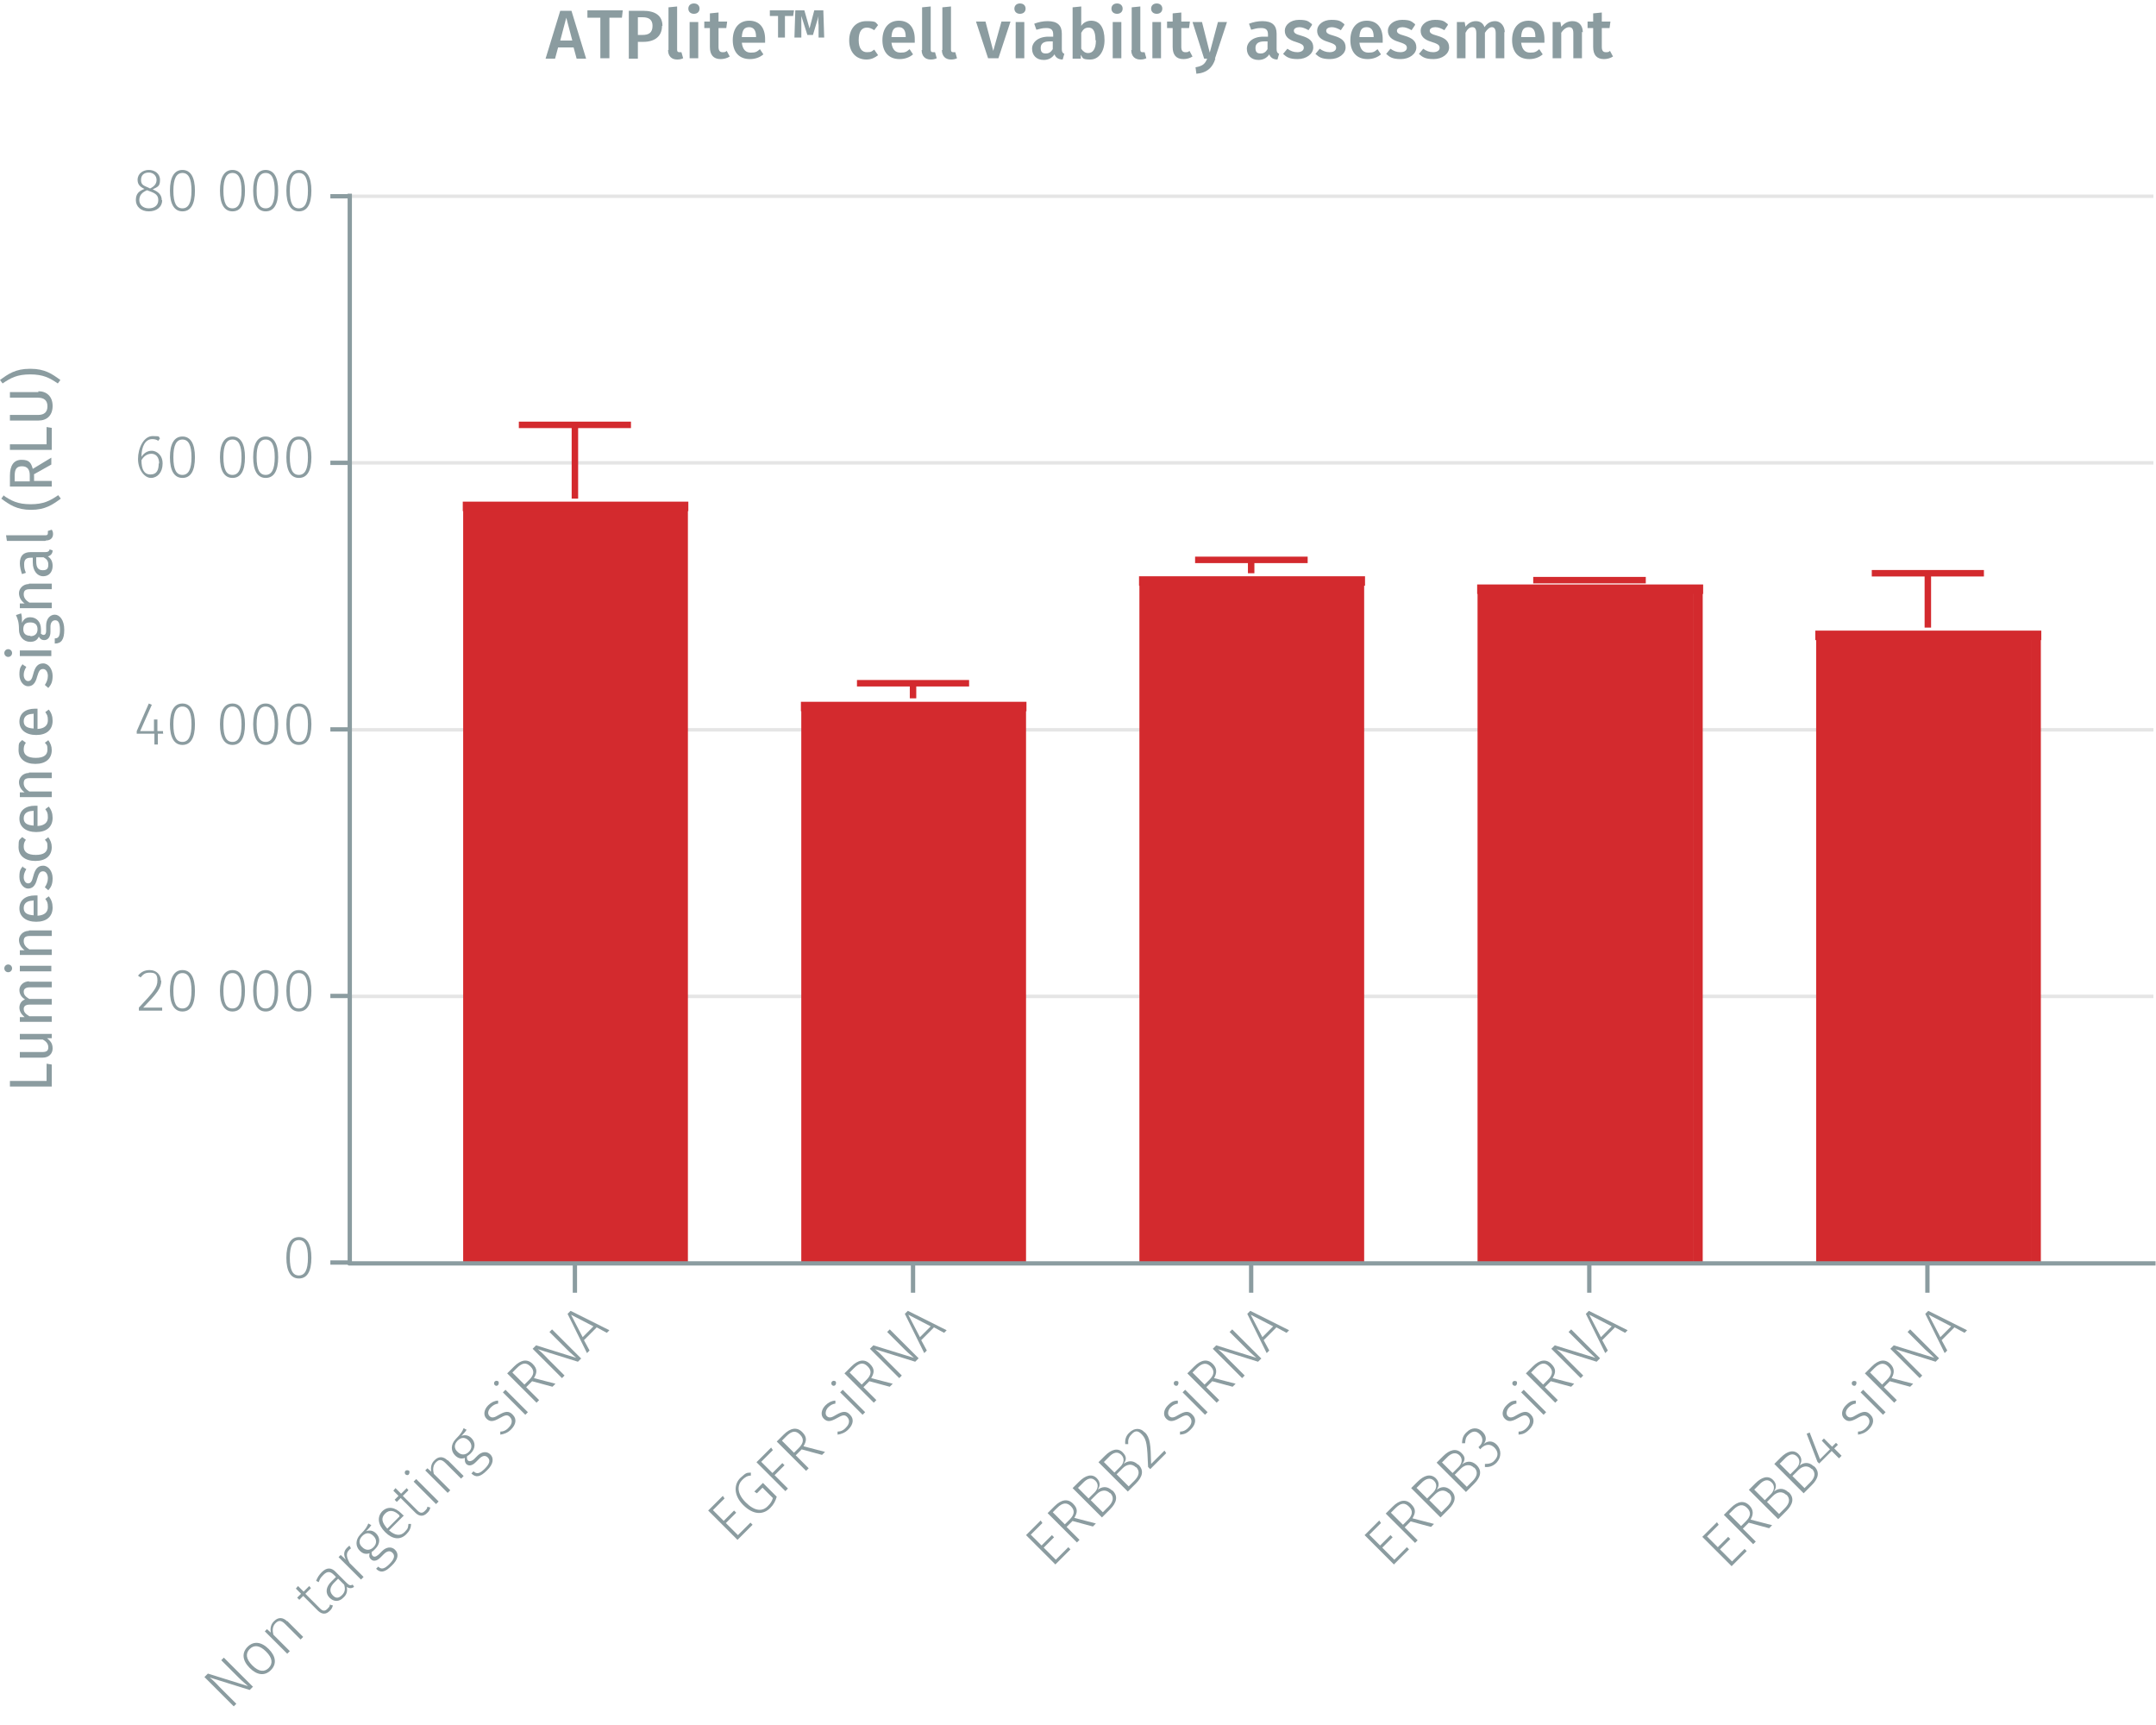 <?xml version="1.0" encoding="UTF-8"?><svg id="Calque_1" xmlns="http://www.w3.org/2000/svg" viewBox="0 0 499.9 400"><line x1="81.1" y1="231" x2="499.3" y2="231" fill="none" stroke="#e5e5e5" stroke-miterlimit="10" stroke-width=".8"/><line x1="81.1" y1="169.2" x2="499.3" y2="169.2" fill="none" stroke="#e5e5e5" stroke-miterlimit="10" stroke-width=".8"/><line x1="81.1" y1="107.3" x2="499.3" y2="107.3" fill="none" stroke="#e5e5e5" stroke-miterlimit="10" stroke-width=".8"/><line x1="81.1" y1="45.5" x2="499.3" y2="45.5" fill="none" stroke="#e5e5e5" stroke-miterlimit="10" stroke-width=".8"/><polyline points="107.5 117.4 107.5 292.9 157.4 292.9 157.4 117.4 107.5 117.4" fill="#d32a2e" fill-rule="evenodd"/><polyline points="108.5 292.9 108.5 117.4 107.3 117.4 159.6 117.4 158.4 117.4 158.4 292.9" fill="none" stroke="#d32a2e" stroke-miterlimit="1.5" stroke-width="2.2"/><polyline points="185.9 163.8 185.9 292.9 235.8 292.9 235.8 163.8 185.9 163.8" fill="#d32a2e" fill-rule="evenodd"/><polyline points="186.9 292.9 186.9 163.8 185.7 163.8 238 163.8 236.8 163.8 236.8 292.9" fill="none" stroke="#d32a2e" stroke-miterlimit="1.5" stroke-width="2.2"/><polyline points="264.3 134.7 264.3 292.9 314.2 292.9 314.2 134.7 264.3 134.7" fill="#d32a2e" fill-rule="evenodd"/><polyline points="265.3 292.9 265.3 134.7 264.1 134.7 316.5 134.7 315.2 134.7 315.2 292.9" fill="none" stroke="#d32a2e" stroke-miterlimit="1.5" stroke-width="2.2"/><polyline points="342.7 136.6 342.7 292.9 392.7 292.9 392.7 136.6 342.7 136.6" fill="#d32a2e" fill-rule="evenodd"/><polyline points="343.7 292.9 343.7 136.6 342.5 136.6 394.9 136.6 393.7 136.6 393.7 292.9" fill="none" stroke="#d32a2e" stroke-miterlimit="1.5" stroke-width="2.2"/><polyline points="421.2 147.3 421.2 292.9 471.1 292.9 471.1 147.3 421.2 147.3" fill="#d32a2e" fill-rule="evenodd"/><polyline points="422.2 292.9 422.2 147.3 420.9 147.3 473.3 147.3 472.1 147.3 472.1 292.9" fill="none" stroke="#d32a2e" stroke-miterlimit="1.5" stroke-width="2.2"/><path d="M446.9,299.7v-6.8m-78.4,6.8v-6.8m-78.4,6.8v-6.8m-78.4,6.8v-6.8m-78.4,6.8v-6.8m-52.5,0H499.8" fill="none" stroke="#8b9ca0" stroke-miterlimit="10"/><path d="M72.2,291.6c0,3.2-1,4.8-2.9,4.8s-2.9-1.7-2.9-4.8,1-4.8,2.9-4.8,2.9,1.7,2.9,4.8Zm-5,0c0,2.9,.7,4.1,2.1,4.1s2.1-1.3,2.1-4.1-.7-4.1-2.1-4.1-2.1,1.3-2.1,4.1Z" fill="#8b9ca0"/><g><path d="M37.4,227.3c0,1.8-1,3-4.2,6.3h4.4v.7h-5.4v-.7c3.5-3.7,4.3-4.7,4.3-6.3s-.7-1.8-1.8-1.8-1.5,.4-2.1,1.1l-.6-.4c.7-.9,1.6-1.3,2.7-1.3,1.6,0,2.6,1.1,2.6,2.5Z" fill="#8b9ca0"/><path d="M45.2,229.7c0,3.2-1,4.8-2.9,4.8s-2.9-1.7-2.9-4.8,1-4.8,2.9-4.8,2.9,1.7,2.9,4.8Zm-5,0c0,2.9,.7,4.1,2.1,4.1s2.1-1.3,2.1-4.1-.7-4.1-2.1-4.1-2.1,1.3-2.1,4.1Z" fill="#8b9ca0"/><path d="M56.8,229.7c0,3.2-1,4.8-2.9,4.8s-2.9-1.7-2.9-4.8,1-4.8,2.9-4.8,2.9,1.7,2.9,4.8Zm-5,0c0,2.9,.7,4.1,2.1,4.1s2.1-1.3,2.1-4.1-.7-4.1-2.1-4.1-2.1,1.3-2.1,4.1Z" fill="#8b9ca0"/><path d="M64.5,229.7c0,3.2-1,4.8-2.9,4.8s-2.9-1.7-2.9-4.8,1-4.8,2.9-4.8,2.9,1.7,2.9,4.8Zm-5,0c0,2.9,.7,4.1,2.1,4.1s2.1-1.3,2.1-4.1-.7-4.1-2.1-4.1-2.1,1.3-2.1,4.1Z" fill="#8b9ca0"/><path d="M72.2,229.7c0,3.2-1,4.8-2.9,4.8s-2.9-1.7-2.9-4.8,1-4.8,2.9-4.8,2.9,1.7,2.9,4.8Zm-5,0c0,2.9,.7,4.1,2.1,4.1s2.1-1.3,2.1-4.1-.7-4.1-2.1-4.1-2.1,1.3-2.1,4.1Z" fill="#8b9ca0"/></g><g><path d="M37.9,170.1h-1.3v2.5h-.8v-2.5h-4.1v-.6l2.8-6.4,.7,.3-2.7,6.1h3.2v-2.7h.8v2.7h1.3v.7Z" fill="#8b9ca0"/><path d="M45.2,167.9c0,3.2-1,4.8-2.9,4.8s-2.9-1.7-2.9-4.8,1-4.8,2.9-4.8,2.9,1.7,2.9,4.8Zm-5,0c0,2.9,.7,4.1,2.1,4.1s2.1-1.3,2.1-4.1-.7-4.1-2.1-4.1-2.1,1.3-2.1,4.1Z" fill="#8b9ca0"/><path d="M56.8,167.9c0,3.2-1,4.8-2.9,4.8s-2.9-1.7-2.9-4.8,1-4.8,2.9-4.8,2.9,1.7,2.9,4.8Zm-5,0c0,2.9,.7,4.1,2.1,4.1s2.1-1.3,2.1-4.1-.7-4.1-2.1-4.1-2.1,1.3-2.1,4.1Z" fill="#8b9ca0"/><path d="M64.5,167.9c0,3.2-1,4.8-2.9,4.8s-2.9-1.7-2.9-4.8,1-4.8,2.9-4.8,2.9,1.7,2.9,4.8Zm-5,0c0,2.9,.7,4.1,2.1,4.1s2.1-1.3,2.1-4.1-.7-4.1-2.1-4.1-2.1,1.3-2.1,4.1Z" fill="#8b9ca0"/><path d="M72.2,167.9c0,3.2-1,4.8-2.9,4.8s-2.9-1.7-2.9-4.8,1-4.8,2.9-4.8,2.9,1.7,2.9,4.8Zm-5,0c0,2.9,.7,4.1,2.1,4.1s2.1-1.3,2.1-4.1-.7-4.1-2.1-4.1-2.1,1.3-2.1,4.1Z" fill="#8b9ca0"/></g><g><path d="M37.7,107.5c0,2-1.2,3.3-2.7,3.3s-3-1.9-3-4.4,1.3-5.3,3.4-5.3,1.2,.2,1.7,.5l-.4,.6c-.4-.3-.9-.4-1.4-.4-1.6,0-2.5,1.7-2.5,4.1,.6-.9,1.4-1.4,2.4-1.4s2.5,.9,2.5,2.9Zm-.8,0c0-1.6-.8-2.3-1.8-2.3s-1.8,.6-2.3,1.5c0,2.1,.6,3.3,2.1,3.3s1.9-1.1,1.9-2.6Z" fill="#8b9ca0"/><path d="M45.2,106c0,3.2-1,4.8-2.9,4.8s-2.9-1.7-2.9-4.8,1-4.8,2.9-4.8,2.9,1.7,2.9,4.8Zm-5,0c0,2.9,.7,4.1,2.1,4.1s2.1-1.3,2.1-4.1-.7-4.1-2.1-4.1-2.1,1.3-2.1,4.1Z" fill="#8b9ca0"/><path d="M56.8,106c0,3.2-1,4.8-2.9,4.8s-2.9-1.7-2.9-4.8,1-4.8,2.9-4.8,2.9,1.7,2.9,4.8Zm-5,0c0,2.9,.7,4.1,2.1,4.1s2.1-1.3,2.1-4.1-.7-4.1-2.1-4.1-2.1,1.3-2.1,4.1Z" fill="#8b9ca0"/><path d="M64.5,106c0,3.2-1,4.8-2.9,4.8s-2.9-1.7-2.9-4.8,1-4.8,2.9-4.8,2.9,1.7,2.9,4.8Zm-5,0c0,2.9,.7,4.1,2.1,4.1s2.1-1.3,2.1-4.1-.7-4.1-2.1-4.1-2.1,1.3-2.1,4.1Z" fill="#8b9ca0"/><path d="M72.2,106c0,3.2-1,4.8-2.9,4.8s-2.9-1.7-2.9-4.8,1-4.8,2.9-4.8,2.9,1.7,2.9,4.8Zm-5,0c0,2.9,.7,4.1,2.1,4.1s2.1-1.3,2.1-4.1-.7-4.1-2.1-4.1-2.1,1.3-2.1,4.1Z" fill="#8b9ca0"/></g><g><path d="M37.6,46.4c0,1.6-1.3,2.6-3.1,2.6s-3-1.1-3-2.6,.7-2.1,2-2.6c-1.1-.5-1.6-1.1-1.6-2.1,0-1.5,1.3-2.3,2.6-2.3s2.6,.8,2.6,2.3-.5,1.6-1.7,2.2c1.4,.6,2.1,1.3,2.1,2.5Zm-.9,0c0-1.1-.6-1.6-2.1-2.1l-.5-.2c-1.2,.5-1.8,1.2-1.8,2.3s.9,1.9,2.2,1.9,2.2-.7,2.2-1.9Zm-2.3-2.9l.4,.2c1-.5,1.5-1.1,1.5-2s-.7-1.7-1.8-1.7-1.8,.6-1.8,1.7,.5,1.3,1.7,1.8Z" fill="#8b9ca0"/><path d="M45.2,44.2c0,3.2-1,4.8-2.9,4.8s-2.9-1.7-2.9-4.8,1-4.8,2.9-4.8,2.9,1.7,2.9,4.8Zm-5,0c0,2.9,.7,4.1,2.1,4.1s2.1-1.3,2.1-4.1-.7-4.1-2.1-4.1-2.1,1.3-2.1,4.1Z" fill="#8b9ca0"/><path d="M56.8,44.2c0,3.2-1,4.8-2.9,4.8s-2.9-1.7-2.9-4.8,1-4.8,2.9-4.8,2.9,1.7,2.9,4.8Zm-5,0c0,2.9,.7,4.1,2.1,4.1s2.1-1.3,2.1-4.1-.7-4.1-2.1-4.1-2.1,1.3-2.1,4.1Z" fill="#8b9ca0"/><path d="M64.5,44.2c0,3.2-1,4.8-2.9,4.8s-2.9-1.7-2.9-4.8,1-4.8,2.9-4.8,2.9,1.7,2.9,4.8Zm-5,0c0,2.9,.7,4.1,2.1,4.1s2.1-1.3,2.1-4.1-.7-4.1-2.1-4.1-2.1,1.3-2.1,4.1Z" fill="#8b9ca0"/><path d="M72.2,44.2c0,3.2-1,4.8-2.9,4.8s-2.9-1.7-2.9-4.8,1-4.8,2.9-4.8,2.9,1.7,2.9,4.8Zm-5,0c0,2.9,.7,4.1,2.1,4.1s2.1-1.3,2.1-4.1-.7-4.1-2.1-4.1-2.1,1.3-2.1,4.1Z" fill="#8b9ca0"/></g><path d="M81.1,45.5h-4.5m4.5,61.8h-4.5m4.5,61.8h-4.5m4.5,61.8h-4.5m4.5,61.8h-4.5m4.5,.6V44.9" fill="none" stroke="#8b9ca0" stroke-miterlimit="10"/><polyline points="120.3 98.5 146.3 98.5 133.3 98.5 133.3 115.6" fill="none" stroke="#d32a2e" stroke-miterlimit="10" stroke-width="1.5"/><polyline points="198.7 158.4 224.7 158.4 211.7 158.4 211.7 161.9" fill="none" stroke="#d32a2e" stroke-miterlimit="10" stroke-width="1.5"/><polyline points="277.1 129.8 303.2 129.8 290.1 129.8 290.1 132.9" fill="none" stroke="#d32a2e" stroke-miterlimit="10" stroke-width="1.5"/><polyline points="355.5 134.5 381.6 134.5 368.6 134.5 368.6 134.7" fill="none" stroke="#d32a2e" stroke-miterlimit="10" stroke-width="1.5"/><polyline points="434 132.9 460 132.9 447 132.9 447 145.5" fill="none" stroke="#d32a2e" stroke-miterlimit="10" stroke-width="1.5"/><g><path d="M133.1,11h-3.7l-.7,2.6h-2.2l3.4-11.1h2.6l3.4,11.1h-2.2l-.7-2.6Zm-.4-1.6l-1.4-5.3-1.4,5.3h2.8Z" fill="#8b9ca0"/><path d="M144.2,4.1h-2.9V13.5h-2.1V4.1h-3v-1.7h8.2l-.2,1.7Z" fill="#8b9ca0"/><path d="M153.5,6c0,2.5-1.8,3.7-4.3,3.7h-1.3v3.9h-2.1V2.5h3.3c2.8,0,4.5,1.1,4.5,3.5Zm-2.2,0c0-1.4-.8-2-2.3-2h-1.1v4.1h1.1c1.4,0,2.3-.5,2.3-2.1Z" fill="#8b9ca0"/><path d="M155,11.6V1.7l2-.2V11.5c0,.4,.1,.6,.5,.6s.3,0,.5,0l.4,1.4c-.4,.2-.8,.3-1.4,.3-1.3,0-2.1-.8-2.1-2.2Z" fill="#8b9ca0"/><path d="M162.2,2c0,.7-.5,1.2-1.3,1.2s-1.3-.5-1.3-1.2,.5-1.2,1.3-1.2,1.3,.5,1.3,1.2Zm-.3,11.5h-2V5.1h2V13.5Z" fill="#8b9ca0"/><path d="M169.2,13.1c-.6,.4-1.4,.6-2.1,.6-1.7,0-2.5-1-2.5-2.8V6.5h-1.3v-1.5h1.3v-1.9l2-.2v2.1h2l-.2,1.5h-1.8v4.4c0,.8,.3,1.2,.9,1.2s.6,0,1-.3l.7,1.3Z" fill="#8b9ca0"/><path d="M177.3,9.9h-5.3c.2,1.7,1,2.3,2.1,2.3s1.4-.2,2.1-.8l.8,1.2c-.8,.7-1.9,1.1-3.1,1.1-2.6,0-4-1.7-4-4.4s1.4-4.5,3.8-4.5,3.7,1.6,3.7,4.3,0,.6,0,.8Zm-2-1.4c0-1.4-.5-2.2-1.6-2.2s-1.6,.6-1.7,2.3h3.3Z" fill="#8b9ca0"/><path d="M183.8,3.7h-1.8v5h-1.6V3.7h-1.9v-1.3h5.6l-.2,1.3Zm7.5,5h-1.5v-2.9c-.1-.9-.1-1.4,0-2.1h0l-1.3,4.4h-1.3l-1.4-4.4h0c0,.7,0,1.3,0,2.1v2.9h-1.6l.2-6.3h2.1l1.2,4.2,1.1-4.2h2.1l.2,6.3Z" fill="#8b9ca0"/><path d="M203.6,5.8l-.9,1.2c-.6-.4-1.1-.6-1.7-.6-1.2,0-1.9,.9-1.9,2.9s.8,2.8,1.9,2.8,1.1-.2,1.7-.6l.9,1.3c-.8,.6-1.6,1-2.7,1-2.4,0-4-1.7-4-4.4s1.5-4.5,4-4.5,2,.3,2.8,1Z" fill="#8b9ca0"/><path d="M212,9.9h-5.3c.2,1.7,1,2.3,2.1,2.3s1.4-.2,2.1-.8l.8,1.2c-.8,.7-1.9,1.1-3.1,1.1-2.6,0-4-1.7-4-4.4s1.4-4.5,3.8-4.5,3.7,1.6,3.7,4.3,0,.6,0,.8Zm-2-1.4c0-1.4-.5-2.2-1.6-2.2s-1.6,.6-1.7,2.3h3.3Z" fill="#8b9ca0"/><path d="M213.8,11.6V1.7l2-.2V11.5c0,.4,.1,.6,.5,.6s.3,0,.5,0l.4,1.4c-.4,.2-.8,.3-1.4,.3-1.3,0-2.1-.8-2.1-2.2Z" fill="#8b9ca0"/><path d="M218.5,11.6V1.7l2-.2V11.5c0,.4,.1,.6,.5,.6s.3,0,.5,0l.4,1.4c-.4,.2-.8,.3-1.4,.3-1.3,0-2.1-.8-2.1-2.2Z" fill="#8b9ca0"/><path d="M231.5,13.5h-2.4l-2.8-8.5h2.2l1.8,6.8,1.9-6.8h2.1l-2.8,8.5Z" fill="#8b9ca0"/><path d="M237.8,2c0,.7-.5,1.2-1.3,1.2s-1.3-.5-1.3-1.2,.5-1.2,1.3-1.2,1.3,.5,1.3,1.2Zm-.3,11.5h-2V5.1h2V13.5Z" fill="#8b9ca0"/><path d="M246.8,12.4l-.4,1.4c-.9,0-1.6-.4-1.9-1.2-.6,.9-1.5,1.3-2.5,1.3-1.7,0-2.7-1.1-2.7-2.6s1.4-2.8,3.8-2.8h1.1v-.5c0-1.1-.5-1.5-1.6-1.5s-1.4,.2-2.3,.4l-.5-1.4c1-.4,2.1-.6,3.1-.6,2.3,0,3.3,1,3.3,2.9v3.6c0,.7,.2,.9,.6,1.1Zm-2.7-1.1v-1.7h-.8c-1.3,0-2,.5-2,1.5s.4,1.3,1.2,1.3,1.2-.4,1.6-1Z" fill="#8b9ca0"/><path d="M256.1,9.3c0,2.6-1.3,4.5-3.3,4.5s-1.7-.4-2.2-1.1v.9h-1.9V1.7l2-.2V6c.5-.8,1.4-1.2,2.3-1.2,2,0,3.1,1.6,3.1,4.5Zm-2.1,0c0-2.3-.7-2.9-1.6-2.9s-1.3,.5-1.7,1.2v3.7c.4,.6,.9,1,1.6,1,1,0,1.8-.8,1.8-2.9Z" fill="#8b9ca0"/><path d="M260.3,2c0,.7-.5,1.2-1.3,1.2s-1.3-.5-1.3-1.2,.5-1.2,1.3-1.2,1.3,.5,1.3,1.2Zm-.3,11.5h-2V5.1h2V13.5Z" fill="#8b9ca0"/><path d="M262.4,11.6V1.7l2-.2V11.5c0,.4,.1,.6,.5,.6s.3,0,.5,0l.4,1.4c-.4,.2-.8,.3-1.4,.3-1.3,0-2.1-.8-2.1-2.2Z" fill="#8b9ca0"/><path d="M269.5,2c0,.7-.5,1.2-1.3,1.2s-1.3-.5-1.3-1.2,.5-1.2,1.3-1.2,1.3,.5,1.3,1.2Zm-.3,11.5h-2V5.1h2V13.5Z" fill="#8b9ca0"/><path d="M276.5,13.1c-.6,.4-1.4,.6-2.1,.6-1.7,0-2.5-1-2.5-2.8V6.5h-1.3v-1.5h1.3v-1.9l2-.2v2.1h2l-.2,1.5h-1.8v4.4c0,.8,.3,1.2,.9,1.2s.6,0,1-.3l.7,1.3Z" fill="#8b9ca0"/><path d="M281.8,13.6c-.6,2-1.9,3.3-4.4,3.5l-.2-1.5c1.7-.3,2.2-.8,2.7-2h-.7l-2.7-8.5h2.2l1.8,7.1,1.9-7.1h2.1l-2.8,8.5Z" fill="#8b9ca0"/><path d="M296.6,12.4l-.4,1.4c-.9,0-1.6-.4-1.9-1.2-.6,.9-1.5,1.3-2.5,1.3-1.7,0-2.7-1.1-2.7-2.6s1.4-2.8,3.8-2.8h1.1v-.5c0-1.1-.5-1.5-1.6-1.5s-1.4,.2-2.3,.4l-.5-1.4c1-.4,2.1-.6,3.1-.6,2.3,0,3.3,1,3.3,2.9v3.6c0,.7,.2,.9,.6,1.1Zm-2.7-1.1v-1.7h-.8c-1.3,0-2,.5-2,1.5s.4,1.3,1.2,1.3,1.2-.4,1.6-1Z" fill="#8b9ca0"/><path d="M304.2,5.8l-.8,1.2c-.7-.4-1.4-.7-2.1-.7s-1.3,.3-1.3,.8,.3,.8,1.8,1.2c1.7,.5,2.7,1.2,2.7,2.7s-1.6,2.7-3.6,2.7-2.6-.5-3.4-1.2l1-1.2c.7,.5,1.4,.8,2.3,.8s1.5-.4,1.5-1-.3-.9-1.9-1.4c-1.7-.5-2.5-1.3-2.5-2.6s1.3-2.5,3.3-2.5,2.2,.4,3,1Z" fill="#8b9ca0"/><path d="M311.7,5.8l-.8,1.2c-.7-.4-1.4-.7-2.1-.7s-1.3,.3-1.3,.8,.3,.8,1.8,1.2c1.7,.5,2.7,1.2,2.7,2.7s-1.6,2.7-3.6,2.7-2.6-.5-3.4-1.2l1-1.2c.7,.5,1.4,.8,2.3,.8s1.5-.4,1.5-1-.3-.9-1.9-1.4c-1.7-.5-2.5-1.3-2.5-2.6s1.3-2.5,3.3-2.5,2.2,.4,3,1Z" fill="#8b9ca0"/><path d="M320.5,9.9h-5.3c.2,1.7,1,2.3,2.1,2.3s1.4-.2,2.1-.8l.8,1.2c-.8,.7-1.9,1.1-3.1,1.1-2.6,0-4-1.7-4-4.4s1.4-4.5,3.8-4.5,3.7,1.6,3.7,4.3,0,.6,0,.8Zm-2-1.4c0-1.4-.5-2.2-1.6-2.2s-1.6,.6-1.7,2.3h3.3Z" fill="#8b9ca0"/><path d="M328.1,5.8l-.8,1.2c-.7-.4-1.4-.7-2.1-.7s-1.3,.3-1.3,.8,.3,.8,1.8,1.2c1.7,.5,2.7,1.2,2.7,2.7s-1.6,2.7-3.6,2.7-2.6-.5-3.4-1.2l1-1.2c.7,.5,1.4,.8,2.3,.8s1.5-.4,1.5-1-.3-.9-1.9-1.4c-1.7-.5-2.5-1.3-2.5-2.6s1.3-2.5,3.3-2.5,2.2,.4,3,1Z" fill="#8b9ca0"/><path d="M335.7,5.8l-.8,1.2c-.7-.4-1.4-.7-2.1-.7s-1.3,.3-1.3,.8,.3,.8,1.8,1.2c1.7,.5,2.7,1.2,2.7,2.7s-1.6,2.7-3.6,2.7-2.6-.5-3.4-1.2l1-1.2c.7,.5,1.4,.8,2.3,.8s1.5-.4,1.5-1-.3-.9-1.9-1.4c-1.7-.5-2.5-1.3-2.5-2.6s1.3-2.5,3.3-2.5,2.2,.4,3,1Z" fill="#8b9ca0"/><path d="M348.8,7.4v6.1h-2V7.7c0-1.1-.4-1.4-.9-1.4s-1.1,.5-1.6,1.3v5.9h-2V7.7c0-1.1-.4-1.4-.9-1.4-.7,0-1.2,.5-1.6,1.3v5.9h-2V5.1h1.8l.2,1.1c.6-.8,1.4-1.3,2.4-1.3s1.7,.5,2,1.4c.6-.9,1.4-1.4,2.5-1.4s2.2,1,2.2,2.6Z" fill="#8b9ca0"/><path d="M358,9.9h-5.3c.2,1.7,1,2.3,2.1,2.3s1.4-.2,2.1-.8l.8,1.2c-.8,.7-1.9,1.1-3.1,1.1-2.6,0-4-1.7-4-4.4s1.4-4.5,3.8-4.5,3.7,1.6,3.7,4.3,0,.6,0,.8Zm-2-1.4c0-1.4-.5-2.2-1.6-2.2s-1.6,.6-1.7,2.3h3.3Z" fill="#8b9ca0"/><path d="M366.8,7.4v6.1h-2V7.7c0-1.1-.4-1.4-1-1.4s-1.3,.5-1.8,1.3v5.9h-2V5.1h1.8l.2,1.1c.7-.8,1.5-1.3,2.6-1.3,1.5,0,2.4,1,2.4,2.6Z" fill="#8b9ca0"/><path d="M374,13.1c-.6,.4-1.4,.6-2.1,.6-1.7,0-2.5-1-2.5-2.8V6.5h-1.3v-1.5h1.3v-1.9l2-.2v2.1h2l-.2,1.5h-1.8v4.4c0,.8,.3,1.2,.9,1.2s.6,0,1-.3l.7,1.3Z" fill="#8b9ca0"/></g><g><path d="M10.8,250.6v-4l1.2,.2v5.1H2.3v-1.3H10.8Z" fill="#8b9ca0"/><path d="M12,239.6v1.1h-1.1c.9,.7,1.3,1.3,1.3,2.4s-.8,2.1-2.3,2.1H4.6v-1.3h5.2c1,0,1.4-.3,1.4-1.1s-.5-1.4-1.3-1.8H4.6v-1.3h7.4Z" fill="#8b9ca0"/><path d="M6.7,227.6h5.3v1.3H6.9c-1.1,0-1.4,.5-1.4,1,0,.8,.5,1.2,1.3,1.7h5.2v1.3H6.9c-1.1,0-1.4,.5-1.4,1,0,.8,.5,1.2,1.3,1.7h5.2v1.3H4.6v-1.1h1.1c-.7-.6-1.2-1.3-1.2-2.2s.5-1.6,1.3-1.9c-.8-.5-1.3-1.2-1.3-2.2s.9-2,2.3-2Z" fill="#8b9ca0"/><path d="M1.9,223.6c.5,0,.9,.4,.9,.9s-.4,.9-.9,.9-.9-.4-.9-.9,.4-.9,.9-.9Zm10,.3v1.3H4.6v-1.3h7.4Z" fill="#8b9ca0"/><path d="M6.7,215.7h5.3v1.3H6.9c-1.1,0-1.4,.4-1.4,1.2s.5,1.4,1.3,1.9h5.2v1.3H4.6v-1.1h1.1c-.8-.6-1.3-1.4-1.3-2.4s.9-2.1,2.3-2.1Z" fill="#8b9ca0"/><path d="M8.7,207.6v4.7c1.7-.1,2.4-.9,2.4-2s-.2-1.3-.6-1.9l.8-.6c.6,.7,.9,1.6,.9,2.6,0,2.1-1.4,3.3-3.8,3.3s-3.9-1.2-3.9-3.1,1.4-3,3.6-3,.5,0,.7,0Zm-1,1.2c-1.4,0-2.2,.6-2.2,1.7s.7,1.6,2.3,1.7v-3.5h0Z" fill="#8b9ca0"/><path d="M5.3,201l.8,.5c-.4,.7-.6,1.2-.6,1.9s.4,1.4,1,1.4,.9-.4,1.2-1.6c.4-1.6,1-2.5,2.3-2.5s2.2,1.4,2.2,2.9-.4,2.1-1,2.8l-.8-.7c.4-.6,.7-1.3,.7-2.1s-.4-1.6-1.1-1.6-1,.4-1.4,1.8c-.4,1.6-1.1,2.2-2.1,2.2s-2-1.1-2-2.7,.3-1.8,.8-2.5Z" fill="#8b9ca0"/><path d="M5.2,194.1l.8,.6c-.4,.5-.5,1-.5,1.6,0,1.2,.9,1.9,2.8,1.9s2.7-.7,2.7-1.9-.2-1.1-.6-1.6l.8-.6c.5,.7,.8,1.4,.8,2.3,0,2-1.4,3.2-3.8,3.2s-3.9-1.2-3.9-3.2,.2-1.6,.8-2.3Z" fill="#8b9ca0"/><path d="M8.7,186.8v4.7c1.7-.1,2.4-.9,2.4-2s-.2-1.3-.6-1.9l.8-.6c.6,.7,.9,1.6,.9,2.6,0,2.1-1.4,3.3-3.8,3.3s-3.9-1.2-3.9-3.1,1.4-3,3.6-3,.5,0,.7,0Zm-1,1.2c-1.4,0-2.2,.6-2.2,1.7s.7,1.6,2.3,1.7v-3.5h0Z" fill="#8b9ca0"/><path d="M6.7,179.1h5.3v1.3H6.9c-1.1,0-1.4,.4-1.4,1.2s.5,1.4,1.3,1.9h5.2v1.3H4.6v-1.1h1.1c-.8-.6-1.3-1.4-1.3-2.4s.9-2.1,2.3-2.1Z" fill="#8b9ca0"/><path d="M5.2,171.6l.8,.6c-.4,.5-.5,1-.5,1.6,0,1.2,.9,1.9,2.8,1.9s2.7-.7,2.7-1.9-.2-1.1-.6-1.6l.8-.6c.5,.7,.8,1.4,.8,2.3,0,2-1.4,3.2-3.8,3.2s-3.9-1.2-3.9-3.2,.2-1.6,.8-2.3Z" fill="#8b9ca0"/><path d="M8.7,164.3v4.7c1.7-.1,2.4-.9,2.4-2s-.2-1.3-.6-1.9l.8-.6c.6,.7,.9,1.6,.9,2.6,0,2.1-1.4,3.3-3.8,3.3s-3.9-1.2-3.9-3.1,1.4-3,3.6-3,.5,0,.7,0Zm-1,1.2c-1.4,0-2.2,.6-2.2,1.7s.7,1.6,2.3,1.7v-3.5h0Z" fill="#8b9ca0"/><path d="M5.3,154.1l.8,.5c-.4,.7-.6,1.2-.6,1.9s.4,1.4,1,1.4,.9-.4,1.2-1.6c.4-1.6,1-2.5,2.3-2.5s2.2,1.4,2.2,2.9-.4,2.1-1,2.8l-.8-.7c.4-.6,.7-1.3,.7-2.1s-.4-1.6-1.1-1.6-1,.4-1.4,1.8c-.4,1.6-1.1,2.2-2.1,2.2s-2-1.1-2-2.7,.3-1.8,.8-2.5Z" fill="#8b9ca0"/><path d="M1.9,150.5c.5,0,.9,.4,.9,.9s-.4,.9-.9,.9-.9-.4-.9-.9,.4-.9,.9-.9Zm10,.3v1.3H4.6v-1.3h7.4Z" fill="#8b9ca0"/><path d="M4.9,142.2c.2,.6,.2,1.3,.2,2.2,.4-.9,1-1.3,1.9-1.3,1.5,0,2.5,1.1,2.5,2.8s0,.6-.1,.9c.2,.2,.4,.4,.7,.4s.6-.2,.6-1v-1.2c0-1.5,.9-2.5,2-2.5s2.2,1.2,2.2,3.5-.7,3.2-2.2,3.2v-1.2c.8,0,1.2-.4,1.2-2s-.4-2.2-1.1-2.2-1.1,.6-1.1,1.5v1.2c0,1.3-.7,1.9-1.4,1.9s-1-.3-1.3-.8c-.4,.9-1.1,1.2-2,1.2-1.5,0-2.6-1.2-2.6-2.8,0-1.8-.3-2.5-.7-3.4l1.2-.4Zm2.1,5.3c1,0,1.7-.5,1.7-1.6s-.6-1.6-1.7-1.6-1.6,.5-1.6,1.6,.7,1.5,1.7,1.5Z" fill="#8b9ca0"/><path d="M6.7,135.3h5.3v1.3H6.9c-1.1,0-1.4,.4-1.4,1.2s.5,1.4,1.3,1.9h5.2v1.3H4.6v-1.1h1.1c-.8-.6-1.3-1.4-1.3-2.4s.9-2.1,2.3-2.1Z" fill="#8b9ca0"/><path d="M11.3,127.3l.9,.3c0,.7-.4,1.2-1.1,1.4,.8,.5,1.1,1.3,1.1,2.2,0,1.5-.9,2.4-2.2,2.4s-2.4-1.2-2.4-3.2v-1.1h-.5c-1.1,0-1.5,.5-1.5,1.5s.1,1.2,.4,2l-.9,.3c-.3-.9-.5-1.7-.5-2.5,0-1.8,.9-2.6,2.5-2.6h3.4c.6,0,.9-.2,1-.6Zm-1.2,1.9h-1.7v1c0,1.4,.5,2,1.5,2s1.3-.4,1.3-1.3-.4-1.3-1.1-1.7Z" fill="#8b9ca0"/><path d="M10.5,125.4H1.6l-.2-1.3H10.5c.4,0,.6-.1,.6-.5s0-.3,0-.5l.9-.3c.2,.3,.3,.6,.3,1,0,.9-.6,1.5-1.6,1.5Z" fill="#8b9ca0"/><path d="M.7,114.8c1.9,1.3,3.4,2.1,6.4,2.1s4.5-.8,6.4-2.1l.6,.8c-1.9,1.4-3.6,2.6-6.9,2.6s-5-1.2-6.9-2.6l.6-.8Z" fill="#8b9ca0"/><path d="M7.9,110v1.5h4.1v1.3H2.3v-2.5c0-2.4,.9-3.7,2.7-3.7s2.2,.7,2.6,2.1l4.3-2.6v1.6l-4.1,2.3Zm-1,.2c0-1.3-.5-2.1-1.8-2.1s-1.7,.7-1.7,2.3v1.2h3.5v-1.3Z" fill="#8b9ca0"/><path d="M10.8,103v-4l1.2,.2v5.1H2.3v-1.3H10.8Z" fill="#8b9ca0"/><path d="M8.9,90.7c1.9,0,3.3,1.2,3.3,3.4s-1.3,3.4-3.3,3.4H2.3v-1.3h6.5c1.5,0,2.2-.7,2.2-2s-.7-2-2.2-2H2.3v-1.3h6.6Z" fill="#8b9ca0"/><path d="M7.1,85.5c3.3,0,5,1.2,6.9,2.6l-.6,.8c-1.9-1.3-3.4-2.1-6.4-2.1s-4.5,.8-6.4,2.1l-.6-.8c1.9-1.4,3.6-2.6,6.9-2.6Z" fill="#8b9ca0"/></g><g><path d="M58.7,391l-.8,.8-9.3-2.9c.5,.4,1.2,1,2.4,2.3l3.8,3.8-.6,.6-6.8-6.8,.8-.8,9.3,2.9c-.3-.3-1.2-1-2.1-1.9l-4.1-4.1,.6-.6,6.8,6.8Z" fill="#8b9ca0"/><path d="M62.3,382.3c1.7,1.7,1.9,3.5,.5,4.9s-3.2,1.2-4.9-.5-1.9-3.5-.5-4.9,3.2-1.2,4.9,.5Zm-3.8,3.8c1.5,1.5,2.8,1.6,3.8,.6s.9-2.3-.6-3.8-2.8-1.6-3.8-.6c-1,1-.9,2.3,.6,3.8Z" fill="#8b9ca0"/><path d="M66.6,375.8l3.7,3.7-.6,.6-3.6-3.6c-.9-.9-1.5-.9-2.2-.2s-.8,1.6-.5,2.7l3.8,3.8-.6,.6-5.2-5.2,.5-.5,.9,.8c-.2-1,0-2,.8-2.7,.9-.9,2-.9,3,.1Z" fill="#8b9ca0"/><path d="M77.2,372.1c-.1,.5-.3,1-.8,1.4-.8,.8-1.7,.8-2.6,0l-3.5-3.5-.9,.9-.5-.5,.9-.9-1.2-1.2,.5-.6,1.3,1.3,1.3-1.3,.4,.5-1.3,1.3,3.4,3.4c.6,.6,1.1,.7,1.7,.1s.5-.6,.6-1l.6,.2Z" fill="#8b9ca0"/><path d="M81.8,367.4l.3,.5c-.6,.4-1.1,.4-1.7,0,.2,1,0,1.8-.8,2.5-1,1-2.2,1-3.2,0s-.9-2.5,.5-3.8l1-1-.5-.5c-.8-.8-1.5-.9-2.4,0s-.8,1-1.1,1.7l-.6-.3c.3-.8,.7-1.4,1.3-2,1.2-1.2,2.3-1.1,3.3,0l2.5,2.5c.6,.6,.9,.6,1.3,.4Zm-2,0l-1.4-1.4-.9,.9c-1,1-1.2,2-.4,2.9s1.5,.7,2.2,0c.7-.7,.8-1.4,.5-2.4Z" fill="#8b9ca0"/><path d="M81,358.3l.4,.7c-.2,0-.3,.2-.5,.4-.7,.7-.6,1.6,.2,3l3.2,3.2-.6,.6-5.2-5.2,.5-.5,1.2,1.1c-.6-1.1-.5-2,.2-2.7s.4-.4,.6-.5Z" fill="#8b9ca0"/><path d="M86.2,353.4c-.3,.5-.7,1-1.3,1.6,.8-.3,1.6-.2,2.3,.5,1,1,1,2.4-.2,3.6s-.5,.4-.8,.6c-.1,.4,0,.8,.2,1,.3,.3,.7,.3,1.4-.3l.8-.8c1-1,2.2-1.1,3-.3,.9,.9,.8,2.2-.8,3.7-1.6,1.6-2.6,1.7-3.6,.7l.5-.5c.7,.7,1.4,.6,2.6-.6,1.2-1.2,1.3-2,.7-2.6s-1.3-.4-2,.3l-.8,.8c-.9,.9-1.7,.9-2.2,.4s-.4-.9-.3-1.4c-.9,.3-1.6,.1-2.3-.6-1-1-1-2.5,.1-3.7,1.4-1.4,1.6-1.9,1.9-2.6l.7,.4Zm-2.2,5.3c.8,.8,1.8,.8,2.6,0s.8-1.8,0-2.6c-.8-.8-1.7-.9-2.6,0s-.8,1.9,0,2.6Z" fill="#8b9ca0"/><path d="M93.7,351.3l-3.5,3.5c1.5,1.3,2.7,1.3,3.6,.4s.8-1.1,.9-1.9h.6c0,1-.4,1.7-1.1,2.4-1.4,1.4-3.2,1.2-4.9-.5s-1.9-3.5-.7-4.8c1.3-1.3,3-1,4.5,.5s.3,.3,.4,.4Zm-1.1,0c-1.1-1.1-2.3-1.4-3.3-.4s-.8,2,.5,3.5l2.9-2.9h-.1Z" fill="#8b9ca0"/><path d="M99.8,349.4c-.1,.5-.3,1-.8,1.4-.8,.8-1.7,.8-2.6,0l-3.5-3.5-.9,.9-.5-.5,.9-.9-1.2-1.2,.5-.6,1.3,1.3,1.3-1.3,.4,.5-1.3,1.3,3.4,3.4c.6,.6,1.1,.7,1.7,.1s.5-.6,.6-1l.6,.2Z" fill="#8b9ca0"/><path d="M94.8,340.9c.2,.2,.2,.6,0,.9s-.6,.2-.8,0-.2-.6,0-.8,.6-.2,.9,0Zm6.9,7.2l-.6,.6-5.2-5.2,.6-.6,5.2,5.2Z" fill="#8b9ca0"/><path d="M103.8,338.5l3.7,3.7-.6,.6-3.6-3.6c-.9-.9-1.5-.9-2.2-.2s-.8,1.6-.5,2.7l3.8,3.8-.6,.6-5.2-5.2,.5-.5,.9,.8c-.2-1,0-2,.8-2.7,.9-.9,2-.9,3,.1Z" fill="#8b9ca0"/><path d="M108.3,331.3c-.3,.5-.7,1-1.3,1.6,.8-.3,1.6-.2,2.3,.5,1,1,1,2.4-.2,3.6-.2,.2-.5,.4-.8,.6-.1,.4,0,.8,.2,1s.7,.3,1.4-.3l.8-.8c1-1,2.2-1.1,3-.3s.8,2.2-.8,3.7c-1.6,1.6-2.6,1.7-3.6,.7l.5-.5c.7,.7,1.4,.6,2.6-.6s1.3-2,.7-2.6-1.3-.4-2,.3l-.8,.8c-.9,.9-1.7,.9-2.2,.4-.3-.3-.4-.9-.3-1.4-.9,.3-1.6,.1-2.3-.6-1-1-1-2.5,.1-3.7,1.4-1.4,1.6-1.9,1.9-2.6l.7,.4Zm-2.2,5.3c.8,.8,1.8,.8,2.6,0,.8-.8,.8-1.8,0-2.6s-1.7-.9-2.6,0c-.9,.9-.8,1.9,0,2.6Z" fill="#8b9ca0"/><path d="M115.5,324.8v.6c-.7,.1-1.2,.4-1.7,.9-.7,.7-.8,1.5-.3,2,.5,.5,1.1,.4,2.2-.3,1.4-.8,2.3-1,3.2,0,1,1,.7,2.3-.4,3.4-.8,.8-1.7,1.1-2.5,1.2v-.7c.7,0,1.4-.3,2-1,.7-.7,.9-1.6,.3-2.3s-1.1-.6-2.5,.2c-1.4,.8-2.2,.9-3,.1s-.6-2.1,.4-3.1c.7-.7,1.4-1,2.2-1.1Z" fill="#8b9ca0"/><path d="M115.5,320.2c.2,.2,.2,.6,0,.9-.3,.3-.6,.2-.8,0s-.2-.6,0-.8c.3-.3,.6-.2,.9,0Zm6.9,7.2l-.6,.6-5.2-5.2,.6-.6,5.2,5.2Z" fill="#8b9ca0"/><path d="M123.4,320.2l-1.4,1.4,3,3-.6,.6-6.8-6.8,1.6-1.6c1.6-1.6,3.1-1.8,4.3-.6s1,2.1,.3,3.3l5,1.3-.7,.7-4.8-1.3Zm-.7-.3c1.1-1.1,1.3-2.1,.3-3.1s-1.9-.9-3.2,.4l-1,1,2.8,2.8,1.1-1.1Z" fill="#8b9ca0"/><path d="M134.8,314.9l-.8,.8-9.3-2.9c.5,.4,1.2,1,2.4,2.3l3.8,3.8-.6,.6-6.8-6.8,.8-.8,9.3,2.9c-.3-.3-1.2-1-2.1-1.9l-4.1-4.1,.6-.6,6.8,6.8Z" fill="#8b9ca0"/><path d="M138.3,307.8l-2.9,2.9,1.3,2.4-.6,.6-4.5-9.1,.7-.7,9,4.5-.6,.6-2.4-1.3Zm-.7-.3l-5.2-2.7,2.7,5.2,2.5-2.5Z" fill="#8b9ca0"/></g><g><path d="M168.1,347.3l-2.8,2.8,2.5,2.5,2.4-2.4,.5,.5-2.4,2.4,2.8,2.8,2.9-2.9,.5,.5-3.5,3.5-6.8-6.8,3.4-3.4,.4,.6Z" fill="#8b9ca0"/><path d="M174.1,341.4v.7c-.8,0-1.4,.4-2,1-1.1,1.1-1.4,3,.8,5.2,2.1,2.1,3.9,2.2,5.2,.8,.6-.6,.9-1.1,1.1-1.8l-2.4-2.4-1.3,1.3-.6-.4,2-2,3.2,3.2c-.3,1-.7,1.8-1.5,2.6-1.7,1.7-4,1.6-6.3-.7s-2.1-4.9-.6-6.3,1.5-1.1,2.5-1.2Z" fill="#8b9ca0"/><path d="M175.4,339l3.4-3.4,.4,.6-2.7,2.7,2.6,2.6,2.3-2.3,.5,.5-2.3,2.3,3.1,3.1-.6,.6-6.8-6.8Z" fill="#8b9ca0"/><path d="M185.9,336l-1.4,1.4,3,3-.6,.6-6.8-6.8,1.6-1.6c1.6-1.6,3.1-1.8,4.3-.6s1,2.1,.3,3.3l5,1.3-.7,.7-4.8-1.3Zm-.7-.3c1.1-1.1,1.3-2.1,.3-3.1s-1.9-.9-3.2,.4l-1,1,2.8,2.8,1.1-1.1Z" fill="#8b9ca0"/><path d="M193.7,324.8v.6c-.7,.1-1.2,.4-1.7,.9s-.8,1.5-.3,2,1.1,.4,2.2-.3c1.4-.8,2.3-1,3.2,0,1,1,.7,2.3-.4,3.4-.8,.8-1.7,1.1-2.5,1.2v-.7c.7,0,1.4-.3,2-1,.7-.7,.9-1.6,.3-2.3s-1.1-.6-2.5,.2c-1.4,.8-2.2,.9-3,.1s-.6-2.1,.4-3.1c.7-.7,1.4-1,2.2-1.1Z" fill="#8b9ca0"/><path d="M193.7,320.2c.2,.2,.2,.6,0,.9-.3,.3-.6,.2-.8,0s-.2-.6,0-.8c.3-.3,.6-.2,.9,0Zm6.9,7.2l-.6,.6-5.2-5.2,.6-.6,5.2,5.2Z" fill="#8b9ca0"/><path d="M201.6,320.2l-1.4,1.4,3,3-.6,.6-6.8-6.8,1.6-1.6c1.6-1.6,3.1-1.8,4.3-.6s1,2.1,.3,3.3l5,1.3-.7,.7-4.8-1.3Zm-.7-.3c1.1-1.1,1.3-2.1,.3-3.1s-1.9-.9-3.2,.4l-1,1,2.8,2.8,1.1-1.1Z" fill="#8b9ca0"/><path d="M213,314.9l-.8,.8-9.3-2.9c.5,.4,1.2,1,2.4,2.3l3.8,3.8-.6,.6-6.8-6.8,.8-.8,9.4,2.9c-.3-.3-1.2-1-2.1-1.9l-4.1-4.1,.6-.6,6.8,6.8Z" fill="#8b9ca0"/><path d="M216.5,307.8l-2.9,2.9,1.3,2.4-.6,.6-4.5-9.1,.7-.7,9,4.5-.6,.6-2.4-1.3Zm-.7-.3l-5.2-2.7,2.7,5.2,2.5-2.5Z" fill="#8b9ca0"/></g><g><path d="M241.8,353l-2.8,2.8,2.5,2.5,2.4-2.4,.5,.5-2.4,2.4,2.8,2.8,2.9-2.9,.5,.5-3.5,3.5-6.8-6.8,3.4-3.4,.4,.6Z" fill="#8b9ca0"/><path d="M248.7,352.6l-1.4,1.4,3,3-.6,.6-6.8-6.8,1.6-1.6c1.6-1.6,3.1-1.8,4.3-.6s1,2.1,.3,3.3l5,1.3-.7,.7-4.8-1.3Zm-.7-.3c1.1-1.1,1.3-2.1,.3-3.1-.9-.9-1.9-.9-3.2,.4l-1,1,2.8,2.8,1.1-1.1Z" fill="#8b9ca0"/><path d="M258,345.6c1.3,1.3,.9,2.8-.6,4.3l-1.9,1.9-6.8-6.8,1.5-1.5c1.5-1.5,3-1.9,4.1-.8,.9,.9,.8,1.9,.2,2.7,.9-.7,2.1-1,3.3,.1Zm-8.1-.7l2.5,2.5,1.4-1.4c.8-.8,1-1.9,.2-2.7-.9-.9-1.9-.6-3,.6l-1,1Zm7.5,1.3c-1-1-2.2-.7-3.1,.2l-1.4,1.4,2.8,2.8,1.3-1.3c1.1-1.1,1.4-2.2,.4-3.2Z" fill="#8b9ca0"/><path d="M264,339.6c1.3,1.3,.9,2.8-.6,4.3l-1.9,1.9-6.8-6.8,1.5-1.5c1.5-1.5,3-1.9,4.1-.8s.8,1.9,.2,2.7c.9-.7,2.1-1,3.3,.1Zm-8.1-.7l2.5,2.5,1.4-1.4c.8-.8,1-1.9,.2-2.7-.9-.9-1.9-.6-3,.6l-1,1Zm7.5,1.3c-1-1-2.2-.7-3.1,.2l-1.4,1.4,2.8,2.8,1.3-1.3c1.1-1.1,1.4-2.2,.4-3.2Z" fill="#8b9ca0"/><path d="M265.4,332c1.3,1.3,1.4,2.9,1.5,7.4l3.1-3.1,.4,.6-3.7,3.7-.5-.5c-.2-5.1-.3-6.3-1.4-7.5s-1.8-.8-2.5,0c-.6,.6-.8,1.3-.7,2.2h-.7c-.1-1.1,.2-2,1-2.7,1.1-1.1,2.6-1.1,3.5,0Z" fill="#8b9ca0"/><path d="M273.1,324.8v.6c-.7,.1-1.2,.4-1.7,.9s-.8,1.5-.3,2,1.1,.4,2.2-.3c1.4-.8,2.3-1,3.2,0,1,1,.7,2.3-.4,3.4s-1.7,1.1-2.5,1.2v-.7c.7,0,1.4-.3,2-1,.7-.7,.9-1.6,.3-2.3s-1.1-.6-2.5,.2c-1.4,.8-2.2,.9-3,.1s-.6-2.1,.4-3.1,1.4-1,2.2-1.1Z" fill="#8b9ca0"/><path d="M273.1,320.2c.2,.2,.2,.6,0,.9s-.6,.2-.8,0c-.2-.2-.2-.6,0-.8s.6-.2,.9,0Zm6.9,7.2l-.6,.6-5.2-5.2,.6-.6,5.2,5.2Z" fill="#8b9ca0"/><path d="M281.1,320.2l-1.4,1.4,3,3-.6,.6-6.8-6.8,1.6-1.6c1.6-1.6,3.1-1.8,4.3-.6,1,1,1,2.1,.3,3.3l5,1.3-.7,.7-4.8-1.3Zm-.7-.3c1.1-1.1,1.3-2.1,.3-3.1-.9-.9-1.9-.9-3.2,.4l-1,1,2.8,2.8,1.1-1.1Z" fill="#8b9ca0"/><path d="M292.5,314.9l-.8,.8-9.3-2.9c.5,.4,1.2,1,2.4,2.3l3.8,3.8-.6,.6-6.8-6.8,.8-.8,9.3,2.9c-.3-.3-1.2-1-2.1-1.9l-4.1-4.1,.6-.6,6.8,6.8Z" fill="#8b9ca0"/><path d="M295.9,307.8l-2.9,2.9,1.3,2.4-.6,.6-4.5-9.1,.7-.7,9,4.5-.6,.6-2.4-1.3Zm-.7-.3l-5.2-2.7,2.7,5.2,2.5-2.5Z" fill="#8b9ca0"/></g><g><path d="M320.3,353l-2.8,2.8,2.5,2.5,2.4-2.4,.5,.5-2.4,2.4,2.8,2.8,2.9-2.9,.5,.5-3.5,3.5-6.8-6.8,3.4-3.4,.4,.6Z" fill="#8b9ca0"/><path d="M327.1,352.7l-1.4,1.4,3,3-.6,.6-6.8-6.8,1.6-1.6c1.6-1.6,3.1-1.8,4.3-.6s1,2.1,.3,3.3l5,1.3-.7,.7-4.8-1.3Zm-.7-.3c1.1-1.1,1.3-2.1,.3-3.1s-1.9-.9-3.2,.4l-1,1,2.8,2.8,1.1-1.1Z" fill="#8b9ca0"/><path d="M336.5,345.6c1.3,1.3,.9,2.8-.6,4.3l-1.9,1.9-6.8-6.8,1.5-1.5c1.5-1.5,3-1.9,4.2-.8,.9,.9,.8,1.9,.2,2.7,.9-.7,2.1-1,3.3,.1Zm-8.1-.7l2.5,2.5,1.4-1.4c.8-.8,1-1.9,.2-2.7s-1.9-.6-3,.6l-1,1Zm7.5,1.3c-1-1-2.2-.7-3.1,.2l-1.4,1.4,2.8,2.8,1.3-1.3c1.1-1.1,1.4-2.2,.4-3.2Z" fill="#8b9ca0"/><path d="M342.4,339.7c1.3,1.3,.9,2.8-.6,4.3l-1.9,1.9-6.8-6.8,1.5-1.5c1.5-1.5,3-1.9,4.2-.8s.8,1.9,.2,2.7c.9-.7,2.1-1,3.3,.1Zm-8.1-.7l2.5,2.5,1.4-1.4c.8-.8,1-1.9,.2-2.7s-1.9-.6-3,.6l-1,1Zm7.5,1.3c-1-1-2.2-.7-3.1,.2l-1.4,1.4,2.8,2.8,1.3-1.3c1.1-1.1,1.4-2.2,.4-3.2Z" fill="#8b9ca0"/><path d="M343.8,332c.9,.9,.9,2,.2,2.8,.9-.8,2.1-.9,3.1,.2s1.1,2.8-.1,4.1c-.8,.8-1.7,1.1-2.7,1v-.7c1,0,1.7-.2,2.2-.8,1-1,.9-2.1,0-3s-2-.8-2.9,0l-.4,.4-.4-.5,.3-.3c.7-.7,.9-1.8,0-2.7s-1.7-.7-2.5,0-.8,1.2-.9,2.1h-.7c0-1.1,.3-1.9,1.1-2.6,1.1-1.1,2.5-1.1,3.5-.2Z" fill="#8b9ca0"/><path d="M351.6,324.8v.6c-.7,.1-1.2,.4-1.7,.9s-.8,1.5-.3,2,1.1,.4,2.2-.3c1.4-.8,2.3-1,3.2,0s.7,2.3-.4,3.4-1.7,1.1-2.5,1.2v-.7c.7,0,1.4-.3,2-1s.9-1.6,.3-2.3-1.1-.6-2.5,.2c-1.4,.8-2.2,.9-3,.1s-.6-2.1,.4-3.1,1.4-1,2.2-1.1Z" fill="#8b9ca0"/><path d="M351.6,320.2c.2,.2,.2,.6,0,.9s-.6,.2-.8,0-.2-.6,0-.8,.6-.2,.9,0Zm6.9,7.2l-.6,.6-5.2-5.2,.6-.6,5.2,5.2Z" fill="#8b9ca0"/><path d="M359.6,320.2l-1.4,1.4,3,3-.6,.6-6.8-6.8,1.6-1.6c1.6-1.6,3.1-1.8,4.3-.6s1,2.1,.3,3.3l5,1.3-.7,.7-4.8-1.3Zm-.7-.3c1.1-1.1,1.3-2.1,.3-3.1s-1.9-.9-3.2,.4l-1,1,2.8,2.8,1.1-1.1Z" fill="#8b9ca0"/><path d="M371,314.9l-.8,.8-9.3-2.9c.5,.4,1.2,1,2.4,2.3l3.8,3.8-.6,.6-6.8-6.8,.8-.8,9.4,2.9c-.3-.3-1.2-1.1-2.1-1.9l-4.1-4.1,.6-.6,6.8,6.8Z" fill="#8b9ca0"/><path d="M374.4,307.8l-2.9,2.9,1.3,2.4-.6,.6-4.5-9.1,.7-.7,9,4.5-.6,.6-2.4-1.3Zm-.7-.3l-5.2-2.7,2.7,5.2,2.5-2.5Z" fill="#8b9ca0"/></g><g><path d="M398.6,353.4l-2.8,2.8,2.5,2.5,2.4-2.4,.5,.5-2.4,2.4,2.8,2.8,2.9-2.9,.5,.5-3.5,3.5-6.8-6.8,3.4-3.4,.4,.6Z" fill="#8b9ca0"/><path d="M405.5,353l-1.4,1.4,3,3-.6,.6-6.8-6.8,1.6-1.6c1.6-1.6,3.1-1.8,4.3-.6,1,1,1,2.1,.3,3.3l5,1.3-.7,.7-4.8-1.3Zm-.7-.3c1.1-1.1,1.3-2.1,.3-3.1-.9-.9-1.9-.9-3.2,.4l-1,1,2.8,2.8,1.1-1.1Z" fill="#8b9ca0"/><path d="M414.8,346c1.3,1.3,.9,2.8-.6,4.3l-1.9,1.9-6.8-6.8,1.5-1.5c1.5-1.5,3-1.9,4.1-.8,.9,.9,.8,1.9,.2,2.7,.9-.7,2.1-1,3.3,.1Zm-8.1-.7l2.5,2.5,1.4-1.4c.8-.8,1-1.9,.2-2.7-.9-.9-1.9-.6-3,.6l-1,1Zm7.5,1.3c-1-1-2.2-.7-3.1,.2l-1.4,1.4,2.8,2.8,1.3-1.3c1.1-1.1,1.4-2.2,.4-3.2Z" fill="#8b9ca0"/><path d="M420.7,340c1.3,1.3,.9,2.8-.6,4.3l-1.9,1.9-6.8-6.8,1.5-1.5c1.5-1.5,3-1.9,4.1-.8,.9,.9,.8,1.9,.2,2.7,.9-.7,2.1-1,3.3,.1Zm-8.1-.7l2.5,2.5,1.4-1.4c.8-.8,1-1.9,.2-2.7-.9-.9-1.9-.6-3,.6l-1,1Zm7.5,1.3c-1-1-2.2-.7-3.1,.2l-1.4,1.4,2.8,2.8,1.3-1.3c1.1-1.1,1.4-2.2,.4-3.2Z" fill="#8b9ca0"/><path d="M426.2,334.9l-.9,.9,1.7,1.7-.6,.6-1.7-1.7-2.9,2.9-.4-.4-2.5-6.5,.7-.3,2.4,6.2,2.3-2.3-1.9-2,.5-.5,1.9,1.9,.9-.9,.5,.5Z" fill="#8b9ca0"/><path d="M430.3,324.8v.6c-.7,.1-1.2,.4-1.7,.9-.7,.7-.8,1.5-.3,2,.5,.5,1.1,.4,2.2-.3,1.4-.8,2.3-1,3.2,0,1,1,.7,2.3-.4,3.4-.8,.8-1.7,1.1-2.5,1.2v-.7c.7,0,1.4-.3,2-1,.7-.7,.9-1.6,.3-2.3-.6-.6-1.1-.6-2.5,.2-1.4,.8-2.2,.9-3,.1s-.6-2.1,.4-3.1,1.4-1,2.2-1.1Z" fill="#8b9ca0"/><path d="M430.3,320.2c.2,.2,.2,.6,0,.9s-.6,.2-.8,0c-.2-.2-.2-.6,0-.8s.6-.2,.9,0Zm6.9,7.2l-.6,.6-5.2-5.2,.6-.6,5.2,5.2Z" fill="#8b9ca0"/><path d="M438.2,320.2l-1.4,1.4,3,3-.6,.6-6.8-6.8,1.6-1.6c1.6-1.6,3.1-1.8,4.3-.6,1,1,1,2.1,.3,3.3l5,1.3-.7,.7-4.8-1.3Zm-.7-.3c1.1-1.1,1.3-2.1,.3-3.1-.9-.9-1.9-.9-3.2,.4l-1,1,2.8,2.8,1.1-1.1Z" fill="#8b9ca0"/><path d="M449.6,314.9l-.8,.8-9.3-2.9c.5,.4,1.2,1,2.4,2.3l3.8,3.8-.6,.6-6.8-6.8,.8-.8,9.4,2.9c-.3-.3-1.2-1.1-2.1-1.9l-4.1-4.1,.6-.6,6.8,6.8Z" fill="#8b9ca0"/><path d="M453.1,307.8l-2.9,2.9,1.3,2.4-.6,.6-4.5-9.1,.7-.7,9,4.5-.6,.6-2.4-1.3Zm-.7-.3l-5.2-2.7,2.7,5.2,2.5-2.5Z" fill="#8b9ca0"/></g></svg>